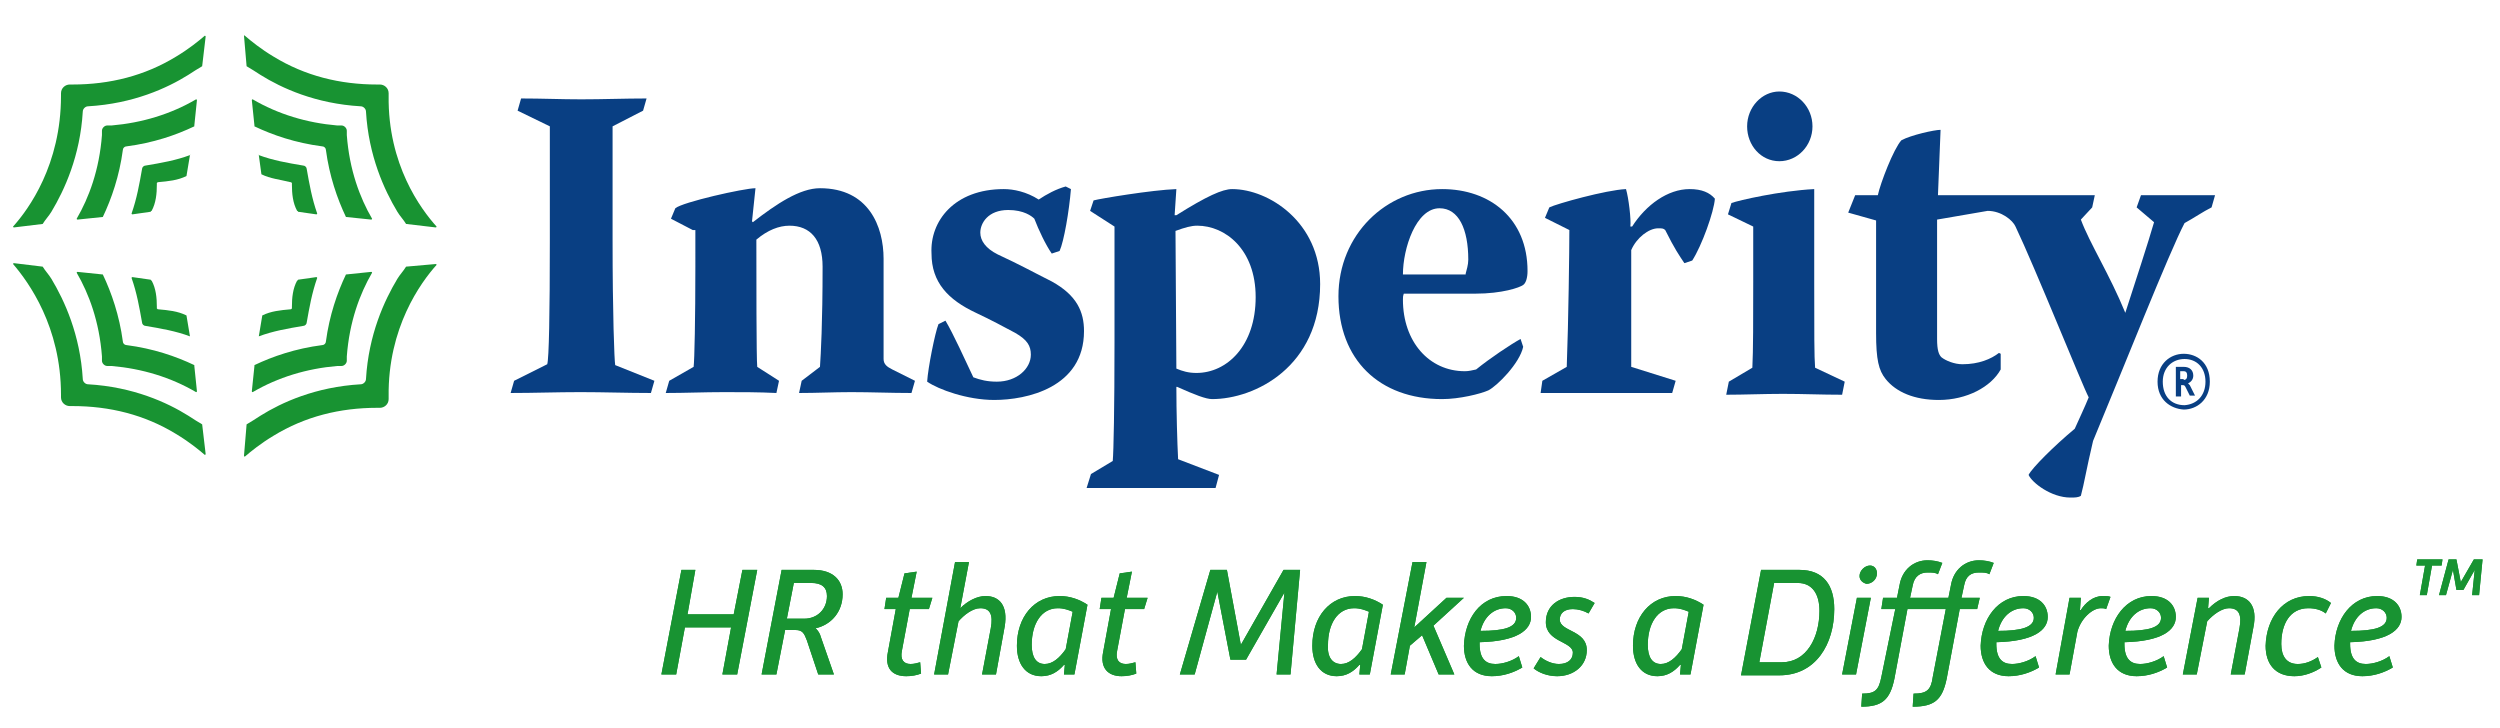 <?xml version="1.0" encoding="utf-8"?>
<!-- Generator: Adobe Illustrator 26.0.2, SVG Export Plug-In . SVG Version: 6.00 Build 0)  -->
<svg version="1.1" id="Layer_1" xmlns="http://www.w3.org/2000/svg" xmlns:xlink="http://www.w3.org/1999/xlink" x="0px" y="0px"
	 viewBox="0 0 286.9 83.5" style="enable-background:new 0 0 286.9 83.5;" xml:space="preserve">
<style type="text/css">
	.st0{fill:#093F83;}
	.st1{fill:#189332;}
</style>
<g>
	<g>
		<path class="st0" d="M59.8,11.3c2.4,0,4.6,0.1,6.9,0.1c2.5,0,5-0.1,7.5-0.1l-0.4,1.4l-3.5,1.8v13c0,8.6,0.2,13.8,0.3,14.4l4.5,1.8
			l-0.4,1.4c-2.7,0-5.4-0.1-8.1-0.1c-2.7,0-5.3,0.1-8,0.1l0.4-1.4l3.8-1.9c0.2-0.6,0.3-5.8,0.3-14.3v-13l-3.7-1.8L59.8,11.3z"/>
		<path class="st0" d="M79.5,26.4L77,25.1l0.5-1.2c0.8-0.7,7.9-2.3,9.2-2.3l-0.4,3.8l0.1,0.1c2.7-2.1,5.4-3.9,7.7-3.9
			c5.6,0,7.3,4.4,7.3,8.1v11.5c0,0.6,0.4,0.9,1,1.2l2.6,1.3l-0.4,1.4c-2.4,0-4.6-0.1-6.9-0.1c-2,0-4,0.1-6,0.1l0.3-1.4l2.1-1.6
			c0.1-1.5,0.3-5,0.3-11.5c0-3.1-1.4-4.7-3.8-4.7c-1.2,0-2.5,0.5-3.8,1.6c0,4.1,0,13.7,0.1,14.6l2.5,1.6l-0.3,1.4
			c-2-0.1-4-0.1-6-0.1c-2.3,0-4.5,0.1-6.7,0.1l0.4-1.4l2.8-1.6c0.1-0.7,0.2-5.6,0.2-11.5V26.4z"/>
		<path class="st0" d="M115.2,21.7c1.1,0,2.6,0.3,4,1.2c0.9-0.6,2-1.2,3.1-1.5l0.6,0.3c-0.2,2.5-0.8,6-1.3,7.1l-0.9,0.3
			c-0.7-1-1.5-2.7-2-4c-0.3-0.3-1.2-1-3-1c-2.3,0-3.2,1.5-3.2,2.6c0,0.9,0.6,1.8,2,2.5c2.6,1.2,4.2,2.1,6.2,3.1
			c2.9,1.6,3.7,3.5,3.7,5.7c0,6.5-6.6,7.9-10.3,7.9c-3.1,0-6.4-1.2-7.7-2.1c0.1-1.6,0.9-5.6,1.3-6.6l0.8-0.4
			c0.9,1.5,2.3,4.6,3.2,6.5c0.8,0.3,1.6,0.5,2.7,0.5c2.3,0,3.9-1.5,3.9-3.1c0-1-0.4-1.7-1.8-2.5c-1.3-0.7-2.8-1.5-4.5-2.3
			c-3.2-1.5-5.1-3.5-5.1-6.8C106.7,25.4,109.5,21.7,115.2,21.7L115.2,21.7z"/>
		<path class="st0" d="M134.8,24.7h0.2c3.5-2.2,5.3-3,6.4-3c4.2,0,10.1,3.8,10.1,10.9c0,9.5-7.5,13.2-12.4,13.2c-0.7,0-2-0.5-4-1.4
			l-0.1,0c0,2.8,0.1,6.4,0.2,8.3l4.7,1.8l-0.4,1.5c-2.6,0-5.2,0-7.8,0c-2.3,0-4.6,0-7,0l0.5-1.6l2.5-1.5c0.1-1.1,0.2-6.1,0.2-13.5
			V26l-2.8-1.8l0.4-1.2c0.7-0.2,6.7-1.2,9.5-1.3L134.8,24.7z M135,42.3c0.7,0.3,1.4,0.5,2.3,0.5c3.5,0,6.8-3.1,6.8-8.7
			c0-5.5-3.5-8.2-6.7-8.2c-0.7,0-1.4,0.2-2.5,0.6L135,42.3z"/>
		<path class="st0" d="M161.1,33.7c-0.1,0.3-0.1,0.4-0.1,0.7c0,4.8,3,8.2,7.1,8.2c0.5,0,0.8-0.1,1.3-0.2c1.6-1.3,4-2.9,5.1-3.5
			l0.3,0.9c-0.4,1.9-3,4.5-4,5c-0.9,0.4-3.3,1-5.3,1c-7.2,0-11.9-4.5-11.9-11.8c0-7.1,5.5-12.3,11.9-12.3c5.5,0,9.8,3.4,9.8,9.4
			c0,0.8-0.2,1.4-0.5,1.6c-0.4,0.3-2.4,1-5.5,1H161.1z M168.2,31.4c0.1-0.4,0.3-1,0.3-1.6c0-3.5-1.1-5.9-3.3-5.9
			c-2.7,0-4.2,4.6-4.2,7.6H168.2z"/>
		<path class="st0" d="M177.8,23.8c0.8-0.4,6.5-2,8.8-2.1c0.3,1,0.6,3.5,0.5,4.3h0.2c1.6-2.5,4.1-4.3,6.6-4.3c1.4,0,2.3,0.4,2.9,1.1
			c-0.1,1.5-1.5,5.4-2.6,7.1l-0.9,0.3c-0.6-0.9-1.1-1.6-2.2-3.8c-0.2-0.2-0.4-0.2-0.8-0.2c-1.1,0-2.5,1.1-3.1,2.5v13.4l5.1,1.6
			l-0.4,1.4c-2.8,0-5.7,0-8.5,0c-2.2,0-4.4,0-6.6,0l0.2-1.4l2.8-1.6c0.2-5.2,0.3-13.6,0.3-15.7l-2.8-1.4L177.8,23.8z"/>
		<path class="st0" d="M198.7,23.3c0.8-0.3,5.6-1.4,9.5-1.6v10.7c0,5.8,0,8.6,0.1,9.8l3.4,1.6l-0.3,1.5c-2.4,0-4.4-0.1-6.8-0.1
			c-2.2,0-4.5,0.1-6.5,0.1l0.3-1.5l2.7-1.6c0.1-1.8,0.1-5.8,0.1-9.9V26l-2.9-1.4L198.7,23.3z"/>
		<path class="st0" d="M249.2,22.4c-1.1,0-2.3,0-3.5,0l-0.5,1.4l2,1.7c-0.6,2.1-2.2,7-3.3,10.4c-1.8-4.4-4.1-8-5.1-10.7l1.3-1.4
			l0.3-1.4c-1.9,0-3.7,0-5.5,0c-2.2,0-12.5,0-12.5,0l0.3-7.5c-0.7,0-3.4,0.6-4.5,1.2c-0.9,1-2.4,4.9-2.7,6.3h-2.6l-0.8,2l3.2,0.9
			v12.9c0,3.1,0.3,4.3,1.1,5.3c1.2,1.5,3.3,2.4,6.1,2.4c3.2,0,6-1.5,7.1-3.5v-1.8l-0.2-0.1c-0.9,0.7-2.3,1.3-4.2,1.3
			c-0.9,0-1.9-0.4-2.4-0.8c-0.3-0.3-0.5-0.8-0.5-2.1c0-5.8,0-10.4,0-13.7l5.8-1c1.6,0,2.9,1.1,3.2,1.8c2.2,4.6,7.7,18.3,8.4,19.6
			c-0.4,1-1.2,2.7-1.6,3.6c-2.4,2-4.9,4.5-5.3,5.3c0.4,0.9,2.6,2.6,4.8,2.6c0.5,0,0.9,0,1.2-0.2c0.4-1.5,0.6-2.9,1.4-6.3
			c3.3-7.9,8.8-21.8,10.5-25c1.1-0.6,2.1-1.3,3.1-1.8l0.4-1.4C252.7,22.4,251,22.4,249.2,22.4"/>
		<path class="st0" d="M208,14.5c0,2.2-1.7,4-3.8,4c-2.1,0-3.7-1.8-3.7-4c0-2.2,1.7-4,3.7-4C206.3,10.5,208,12.3,208,14.5"/>
		<path class="st0" d="M247.6,43.8c0-2.1,1.5-3.2,3-3.2c1.5,0,3,1,3,3.2c0,2.1-1.5,3.2-3,3.2C249.1,46.9,247.6,45.9,247.6,43.8
			 M253.1,43.8c0-1.6-1-2.6-2.4-2.6c-1.4,0-2.5,1-2.5,2.6c0,1.7,1,2.7,2.5,2.7C252.1,46.4,253.1,45.4,253.1,43.8 M249.6,42.1h1
			c0.7,0,1.1,0.4,1.1,1c0,0.4-0.2,0.7-0.6,0.9c0.1,0.1,0.1,0.1,0.2,0.2l0.6,1.2h-0.6l-0.5-1c-0.1-0.2-0.2-0.2-0.3-0.2h-0.2v1.3h-0.6
			V42.1z M250.6,43.6c0.3,0,0.4-0.2,0.4-0.5c0-0.3-0.1-0.5-0.4-0.5h-0.4v0.9H250.6z"/>
	</g>
	<g>
		<g>
			<polygon class="st1" points="78.2,65.4 79.8,65.4 78.9,70.5 84.2,70.5 85.2,65.4 86.9,65.4 84.6,77.4 82.9,77.4 83.9,72 78.6,72 
				77.6,77.4 75.9,77.4 			"/>
			<polygon class="st1" points="78.2,65.4 79.8,65.4 78.9,70.5 84.2,70.5 85.2,65.4 86.9,65.4 84.6,77.4 82.9,77.4 83.9,72 78.6,72 
				77.6,77.4 75.9,77.4 			"/>
			<path class="st1" d="M89.7,65.4h3.7c2.2,0,3.3,1.2,3.3,2.8c0,2-1.3,3.5-3.1,3.9c0.3,0.3,0.5,0.6,0.6,1l1.5,4.3h-1.8l-1.3-3.9
				c-0.3-0.8-0.5-1.2-1.3-1.2h-1.2l-1,5.1h-1.7L89.7,65.4z M92.3,71c1.5,0,2.6-1.1,2.6-2.6c0-1-0.6-1.5-1.8-1.5h-2L90.3,71H92.3z"/>
			<path class="st1" d="M89.7,65.4h3.7c2.2,0,3.3,1.2,3.3,2.8c0,2-1.3,3.5-3.1,3.9c0.3,0.3,0.5,0.6,0.6,1l1.5,4.3h-1.8l-1.3-3.9
				c-0.3-0.8-0.5-1.2-1.3-1.2h-1.2l-1,5.1h-1.7L89.7,65.4z M92.3,71c1.5,0,2.6-1.1,2.6-2.6c0-1-0.6-1.5-1.8-1.5h-2L90.3,71H92.3z"/>
			<path class="st1" d="M102.8,69.9h-1.3l0.2-1.3h1.4l0.7-2.8l1.4-0.2l-0.6,3h2.4l-0.4,1.3h-2.2l-0.9,4.8c-0.2,1,0.2,1.5,1,1.5
				c0.4,0,0.7-0.1,1.1-0.2l0.1,1.3c-0.5,0.2-1.1,0.3-1.7,0.3c-1.6,0-2.5-0.9-2.1-2.8L102.8,69.9z"/>
			<path class="st1" d="M102.8,69.9h-1.3l0.2-1.3h1.4l0.7-2.8l1.4-0.2l-0.6,3h2.4l-0.4,1.3h-2.2l-0.9,4.8c-0.2,1,0.2,1.5,1,1.5
				c0.4,0,0.7-0.1,1.1-0.2l0.1,1.3c-0.5,0.2-1.1,0.3-1.7,0.3c-1.6,0-2.5-0.9-2.1-2.8L102.8,69.9z"/>
			<path class="st1" d="M109.6,64.5h1.6l-1,5.3c0.8-0.8,1.9-1.4,2.9-1.4c1.6,0,2.6,1.1,2.2,3.5l-1,5.5h-1.6l1-5.3
				c0.3-1.6-0.1-2.3-1.2-2.3c-0.9,0-1.9,0.8-2.5,1.5l-1.2,6.1h-1.6L109.6,64.5z"/>
			<path class="st1" d="M109.6,64.5h1.6l-1,5.3c0.8-0.8,1.9-1.4,2.9-1.4c1.6,0,2.6,1.1,2.2,3.5l-1,5.5h-1.6l1-5.3
				c0.3-1.6-0.1-2.3-1.2-2.3c-0.9,0-1.9,0.8-2.5,1.5l-1.2,6.1h-1.6L109.6,64.5z"/>
			<path class="st1" d="M121.6,68.4c1.2,0,2.3,0.4,3.2,1l-1.5,8h-1.2l0.1-1.1h-0.1c-0.7,0.8-1.5,1.3-2.6,1.3c-1.8,0-2.8-1.4-2.8-3.5
				C116.7,70.8,118.7,68.4,121.6,68.4 M119.9,76.2c0.9,0,1.7-0.7,2.4-1.7l0.8-4.3c-0.5-0.2-1-0.4-1.7-0.4c-1.9,0-3,1.8-3,4.2
				C118.4,75.4,118.9,76.2,119.9,76.2"/>
			<path class="st1" d="M121.6,68.4c1.2,0,2.3,0.4,3.2,1l-1.5,8h-1.2l0.1-1.1h-0.1c-0.7,0.8-1.5,1.3-2.6,1.3c-1.8,0-2.8-1.4-2.8-3.5
				C116.7,70.8,118.7,68.4,121.6,68.4z M119.9,76.2c0.9,0,1.7-0.7,2.4-1.7l0.8-4.3c-0.5-0.2-1-0.4-1.7-0.4c-1.9,0-3,1.8-3,4.2
				C118.4,75.4,118.9,76.2,119.9,76.2z"/>
			<path class="st1" d="M127.5,69.9h-1.3l0.2-1.3h1.4l0.7-2.8l1.4-0.2l-0.6,3h2.4l-0.4,1.3h-2.2l-0.9,4.8c-0.2,1,0.2,1.5,1,1.5
				c0.4,0,0.7-0.1,1.1-0.2l0.1,1.3c-0.5,0.2-1.1,0.3-1.7,0.3c-1.5,0-2.5-0.9-2.1-2.8L127.5,69.9z"/>
			<path class="st1" d="M127.5,69.9h-1.3l0.2-1.3h1.4l0.7-2.8l1.4-0.2l-0.6,3h2.4l-0.4,1.3h-2.2l-0.9,4.8c-0.2,1,0.2,1.5,1,1.5
				c0.4,0,0.7-0.1,1.1-0.2l0.1,1.3c-0.5,0.2-1.1,0.3-1.7,0.3c-1.5,0-2.5-0.9-2.1-2.8L127.5,69.9z"/>
			<polygon class="st1" points="138.9,65.4 140.8,65.4 142.4,74 147.3,65.4 149.2,65.4 148.1,77.4 146.5,77.4 147.4,68 143,75.7 
				141.2,75.7 139.7,67.9 137.1,77.4 135.4,77.4 			"/>
			<polygon class="st1" points="138.9,65.4 140.8,65.4 142.4,74 147.3,65.4 149.2,65.4 148.1,77.4 146.5,77.4 147.4,68 143,75.7 
				141.2,75.7 139.7,67.9 137.1,77.4 135.4,77.4 			"/>
			<path class="st1" d="M155.5,68.4c1.2,0,2.3,0.4,3.2,1l-1.5,8H156l0.1-1.1H156c-0.7,0.8-1.5,1.3-2.6,1.3c-1.8,0-2.8-1.4-2.8-3.5
				C150.6,70.8,152.6,68.4,155.5,68.4 M153.9,76.2c0.9,0,1.7-0.7,2.4-1.7l0.8-4.3c-0.5-0.2-1-0.4-1.7-0.4c-1.9,0-3,1.8-3,4.2
				C152.3,75.4,152.9,76.2,153.9,76.2"/>
			<path class="st1" d="M155.5,68.4c1.2,0,2.3,0.4,3.2,1l-1.5,8H156l0.1-1.1H156c-0.7,0.8-1.5,1.3-2.6,1.3c-1.8,0-2.8-1.4-2.8-3.5
				C150.6,70.8,152.6,68.4,155.5,68.4z M153.9,76.2c0.9,0,1.7-0.7,2.4-1.7l0.8-4.3c-0.5-0.2-1-0.4-1.7-0.4c-1.9,0-3,1.8-3,4.2
				C152.3,75.4,152.9,76.2,153.9,76.2z"/>
			<polygon class="st1" points="162.1,64.5 163.7,64.5 162.3,72 166,68.6 168,68.6 164.5,71.8 166.9,77.4 165.1,77.4 163.2,72.9 
				161.8,74.1 161.2,77.4 159.6,77.4 			"/>
			<polygon class="st1" points="162.1,64.5 163.7,64.5 162.3,72 166,68.6 168,68.6 164.5,71.8 166.9,77.4 165.1,77.4 163.2,72.9 
				161.8,74.1 161.2,77.4 159.6,77.4 			"/>
			<path class="st1" d="M172.9,68.4c1.9,0,2.8,1.1,2.8,2.4c0,1.5-1.6,2.8-5.9,2.9v0.2c0,1.7,0.7,2.3,1.8,2.3c0.8,0,1.9-0.3,2.7-0.9
				l0.4,1.3c-1,0.6-2.2,1-3.5,1c-2.2,0-3.2-1.5-3.2-3.5C168.1,71,169.9,68.4,172.9,68.4 M174,70.9c0-0.6-0.5-1.1-1.2-1.1
				c-1.4,0-2.5,1-2.9,2.6C172.6,72.4,174,72,174,70.9"/>
			<path class="st1" d="M172.9,68.4c1.9,0,2.8,1.1,2.8,2.4c0,1.5-1.6,2.8-5.9,2.9v0.2c0,1.7,0.7,2.3,1.8,2.3c0.8,0,1.9-0.3,2.7-0.9
				l0.4,1.3c-1,0.6-2.2,1-3.5,1c-2.2,0-3.2-1.5-3.2-3.5C168.1,71,169.9,68.4,172.9,68.4z M174,70.9c0-0.6-0.5-1.1-1.2-1.1
				c-1.4,0-2.5,1-2.9,2.6C172.6,72.4,174,72,174,70.9z"/>
			<path class="st1" d="M176.8,75.4c0.5,0.4,1.3,0.8,2.1,0.8c1,0,1.6-0.5,1.6-1.3c0-1.3-3.1-1.2-3.1-3.5c0-1.9,1.5-2.9,3.3-2.9
				c1,0,1.7,0.3,2.3,0.7l-0.7,1.2c-0.5-0.3-1.2-0.5-1.8-0.5c-1,0-1.5,0.5-1.5,1.2c0,1.4,3.1,1.2,3.1,3.5c0,1.8-1.5,3-3.4,3
				c-1.1,0-2.1-0.4-2.7-0.9L176.8,75.4z"/>
			<path class="st1" d="M176.8,75.4c0.5,0.4,1.3,0.8,2.1,0.8c1,0,1.6-0.5,1.6-1.3c0-1.3-3.1-1.2-3.1-3.5c0-1.9,1.5-2.9,3.3-2.9
				c1,0,1.7,0.3,2.3,0.7l-0.7,1.2c-0.5-0.3-1.2-0.5-1.8-0.5c-1,0-1.5,0.5-1.5,1.2c0,1.4,3.1,1.2,3.1,3.5c0,1.8-1.5,3-3.4,3
				c-1.1,0-2.1-0.4-2.7-0.9L176.8,75.4z"/>
			<path class="st1" d="M192.3,68.4c1.2,0,2.3,0.4,3.2,1l-1.5,8h-1.2l0.1-1.1h-0.1c-0.7,0.8-1.5,1.3-2.6,1.3c-1.8,0-2.8-1.4-2.8-3.5
				C187.4,70.8,189.4,68.4,192.3,68.4 M190.6,76.2c0.9,0,1.7-0.7,2.4-1.7l0.8-4.3c-0.5-0.2-1-0.4-1.7-0.4c-1.9,0-3,1.8-3,4.2
				C189.1,75.4,189.6,76.2,190.6,76.2"/>
			<path class="st1" d="M192.3,68.4c1.2,0,2.3,0.4,3.2,1l-1.5,8h-1.2l0.1-1.1h-0.1c-0.7,0.8-1.5,1.3-2.6,1.3c-1.8,0-2.8-1.4-2.8-3.5
				C187.4,70.8,189.4,68.4,192.3,68.4z M190.6,76.2c0.9,0,1.7-0.7,2.4-1.7l0.8-4.3c-0.5-0.2-1-0.4-1.7-0.4c-1.9,0-3,1.8-3,4.2
				C189.1,75.4,189.6,76.2,190.6,76.2z"/>
			<path class="st1" d="M202.1,65.4h4.4c2.8,0,4,1.8,4,4.5c0,4-2.1,7.6-6.3,7.6h-4.4L202.1,65.4z M204.5,76c2.8,0,4.3-2.8,4.3-5.9
				c0-1.9-0.8-3.2-2.5-3.2h-2.7l-1.7,9.1H204.5z"/>
			<path class="st1" d="M202.1,65.4h4.4c2.8,0,4,1.8,4,4.5c0,4-2.1,7.6-6.3,7.6h-4.4L202.1,65.4z M204.5,76c2.8,0,4.3-2.8,4.3-5.9
				c0-1.9-0.8-3.2-2.5-3.2h-2.7l-1.7,9.1H204.5z"/>
			<path class="st1" d="M213.1,68.6h1.6l-1.7,8.8h-1.6L213.1,68.6z M213.4,66.1c0-0.6,0.6-1.2,1.2-1.2c0.5,0,0.8,0.4,0.8,0.9
				c0,0.7-0.6,1.2-1.2,1.2C213.8,66.9,213.4,66.6,213.4,66.1"/>
			<path class="st1" d="M213.1,68.6h1.6l-1.7,8.8h-1.6L213.1,68.6z M213.4,66.1c0-0.6,0.6-1.2,1.2-1.2c0.5,0,0.8,0.4,0.8,0.9
				c0,0.7-0.6,1.2-1.2,1.2C213.8,66.9,213.4,66.6,213.4,66.1z"/>
			<path class="st1" d="M217.5,69.9h-1.6l0.2-1.3h1.6l0.3-1.5c0.3-1.7,1.6-2.8,3.2-2.8c0.6,0,1.2,0.1,1.7,0.3l-0.5,1.3
				c-0.3-0.2-0.7-0.2-1.2-0.2c-0.8,0-1.5,0.4-1.7,1.5l-0.3,1.4h4.4l0.3-1.5c0.3-1.7,1.6-2.8,3.2-2.8c0.6,0,1.2,0.1,1.7,0.3l-0.5,1.3
				c-0.3-0.2-0.7-0.2-1.2-0.2c-0.9,0-1.5,0.4-1.7,1.5l-0.3,1.4h2.1l-0.3,1.3h-2l-1.5,8c-0.5,2.4-1.4,3.2-3.9,3.2l0.1-1.5
				c1.5,0,2-0.4,2.2-1.9l1.5-7.8h-4.4l-1.5,8c-0.5,2.4-1.4,3.2-3.8,3.2l0.1-1.5c1.5,0,1.9-0.4,2.2-1.9L217.5,69.9z"/>
			<path class="st1" d="M217.5,69.9h-1.6l0.2-1.3h1.6l0.3-1.5c0.3-1.7,1.6-2.8,3.2-2.8c0.6,0,1.2,0.1,1.7,0.3l-0.5,1.3
				c-0.3-0.2-0.7-0.2-1.2-0.2c-0.8,0-1.5,0.4-1.7,1.5l-0.3,1.4h4.4l0.3-1.5c0.3-1.7,1.6-2.8,3.2-2.8c0.6,0,1.2,0.1,1.7,0.3l-0.5,1.3
				c-0.3-0.2-0.7-0.2-1.2-0.2c-0.9,0-1.5,0.4-1.7,1.5l-0.3,1.4h2.1l-0.3,1.3h-2l-1.5,8c-0.5,2.4-1.4,3.2-3.9,3.2l0.1-1.5
				c1.5,0,2-0.4,2.2-1.9l1.5-7.8h-4.4l-1.5,8c-0.5,2.4-1.4,3.2-3.8,3.2l0.1-1.5c1.5,0,1.9-0.4,2.2-1.9L217.5,69.9z"/>
			<path class="st1" d="M232.2,68.4c1.9,0,2.8,1.1,2.8,2.4c0,1.5-1.6,2.8-5.9,2.9v0.2c0,1.7,0.7,2.3,1.8,2.3c0.8,0,1.9-0.3,2.7-0.9
				l0.4,1.3c-1,0.6-2.2,1-3.5,1c-2.2,0-3.2-1.5-3.2-3.5C227.4,71,229.3,68.4,232.2,68.4 M233.4,70.9c0-0.6-0.5-1.1-1.2-1.1
				c-1.4,0-2.5,1-2.9,2.6C231.9,72.4,233.4,72,233.4,70.9"/>
			<path class="st1" d="M232.2,68.4c1.9,0,2.8,1.1,2.8,2.4c0,1.5-1.6,2.8-5.9,2.9v0.2c0,1.7,0.7,2.3,1.8,2.3c0.8,0,1.9-0.3,2.7-0.9
				l0.4,1.3c-1,0.6-2.2,1-3.5,1c-2.2,0-3.2-1.5-3.2-3.5C227.4,71,229.3,68.4,232.2,68.4z M233.4,70.9c0-0.6-0.5-1.1-1.2-1.1
				c-1.4,0-2.5,1-2.9,2.6C231.9,72.4,233.4,72,233.4,70.9z"/>
			<path class="st1" d="M237.5,68.6h1.3l-0.1,1.4h0.1c0.5-0.8,1.4-1.6,2.5-1.6c0.4,0,0.7,0,0.9,0.1l-0.5,1.4
				c-0.2-0.1-0.4-0.1-0.6-0.1c-1,0-2.3,1.2-2.7,2.7l-0.9,4.9h-1.6L237.5,68.6z"/>
			<path class="st1" d="M237.5,68.6h1.3l-0.1,1.4h0.1c0.5-0.8,1.4-1.6,2.5-1.6c0.4,0,0.7,0,0.9,0.1l-0.5,1.4
				c-0.2-0.1-0.4-0.1-0.6-0.1c-1,0-2.3,1.2-2.7,2.7l-0.9,4.9h-1.6L237.5,68.6z"/>
			<path class="st1" d="M246.9,68.4c1.9,0,2.8,1.1,2.8,2.4c0,1.5-1.6,2.8-5.9,2.9v0.2c0,1.7,0.7,2.3,1.8,2.3c0.8,0,1.9-0.3,2.7-0.9
				l0.4,1.3c-1,0.6-2.2,1-3.5,1c-2.2,0-3.2-1.5-3.2-3.5C242.1,71,244,68.4,246.9,68.4 M248,70.9c0-0.6-0.5-1.1-1.2-1.1
				c-1.4,0-2.5,1-2.9,2.6C246.6,72.4,248,72,248,70.9"/>
			<path class="st1" d="M246.9,68.4c1.9,0,2.8,1.1,2.8,2.4c0,1.5-1.6,2.8-5.9,2.9v0.2c0,1.7,0.7,2.3,1.8,2.3c0.8,0,1.9-0.3,2.7-0.9
				l0.4,1.3c-1,0.6-2.2,1-3.5,1c-2.2,0-3.2-1.5-3.2-3.5C242.1,71,244,68.4,246.9,68.4z M248,70.9c0-0.6-0.5-1.1-1.2-1.1
				c-1.4,0-2.5,1-2.9,2.6C246.6,72.4,248,72,248,70.9z"/>
			<path class="st1" d="M252.2,68.6h1.3l-0.1,1.2h0.1c0.9-0.9,1.9-1.4,2.9-1.4c1.7,0,2.7,1.2,2.2,3.6l-1,5.4H256l1-5.3
				c0.3-1.6-0.1-2.3-1.2-2.3c-0.8,0-1.8,0.7-2.5,1.5l-1.2,6.1h-1.6L252.2,68.6z"/>
			<path class="st1" d="M252.2,68.6h1.3l-0.1,1.2h0.1c0.9-0.9,1.9-1.4,2.9-1.4c1.7,0,2.7,1.2,2.2,3.6l-1,5.4H256l1-5.3
				c0.3-1.6-0.1-2.3-1.2-2.3c-0.8,0-1.8,0.7-2.5,1.5l-1.2,6.1h-1.6L252.2,68.6z"/>
			<path class="st1" d="M265,68.4c1,0,1.9,0.3,2.5,0.8l-0.6,1.2c-0.5-0.4-1.2-0.6-2-0.6c-2.1,0-3.1,1.8-3.1,4.1
				c0,1.4,0.6,2.3,1.9,2.3c0.8,0,1.6-0.3,2.3-0.8l0.4,1.2c-0.9,0.6-2,1-3.1,1c-2.2,0-3.3-1.4-3.3-3.5C260.1,70.9,262,68.4,265,68.4"
				/>
			<path class="st1" d="M265,68.4c1,0,1.9,0.3,2.5,0.8l-0.6,1.2c-0.5-0.4-1.2-0.6-2-0.6c-2.1,0-3.1,1.8-3.1,4.1
				c0,1.4,0.6,2.3,1.9,2.3c0.8,0,1.6-0.3,2.3-0.8l0.4,1.2c-0.9,0.6-2,1-3.1,1c-2.2,0-3.3-1.4-3.3-3.5C260.1,70.9,262,68.4,265,68.4z
				"/>
			<path class="st1" d="M272.8,68.4c1.9,0,2.8,1.1,2.8,2.4c0,1.5-1.6,2.8-5.9,2.9v0.2c0,1.7,0.7,2.3,1.8,2.3c0.8,0,1.9-0.3,2.7-0.9
				l0.4,1.3c-1,0.6-2.2,1-3.5,1c-2.2,0-3.2-1.5-3.2-3.5C268,71,269.9,68.4,272.8,68.4 M273.9,70.9c0-0.6-0.5-1.1-1.2-1.1
				c-1.4,0-2.5,1-2.9,2.6C272.5,72.4,273.9,72,273.9,70.9"/>
			<path class="st1" d="M272.8,68.4c1.9,0,2.8,1.1,2.8,2.4c0,1.5-1.6,2.8-5.9,2.9v0.2c0,1.7,0.7,2.3,1.8,2.3c0.8,0,1.9-0.3,2.7-0.9
				l0.4,1.3c-1,0.6-2.2,1-3.5,1c-2.2,0-3.2-1.5-3.2-3.5C268,71,269.9,68.4,272.8,68.4z M273.9,70.9c0-0.6-0.5-1.1-1.2-1.1
				c-1.4,0-2.5,1-2.9,2.6C272.5,72.4,273.9,72,273.9,70.9z"/>
			<path class="st1" d="M278.3,64.9h-1l0.1-0.7h2.9l-0.1,0.7h-1.1l-0.6,3.4h-0.8L278.3,64.9z M281,64.2h0.9l0.5,2.6l1.5-2.6h1
				l-0.4,4.1h-0.8l0.3-2.9l-1.3,2.3h-0.8l-0.4-2.3l-0.8,2.9h-0.8L281,64.2z"/>
			<path class="st1" d="M278.3,64.9h-1l0.1-0.7h2.9l-0.1,0.7h-1.1l-0.6,3.4h-0.8L278.3,64.9z M281,64.2h0.9l0.5,2.6l1.5-2.6h1
				l-0.4,4.1h-0.8l0.3-2.9l-1.3,2.3h-0.8l-0.4-2.3l-0.8,2.9h-0.8L281,64.2z"/>
		</g>
		<g>
			<g>
				<path class="st1" d="M4.9,25.7C4.9,25.7,4.9,25.7,4.9,25.7c0.3-0.5,0.7-0.9,1-1.4c1.5-2.5,3.3-6.4,3.6-11.5
					c0-0.3,0.3-0.6,0.6-0.6c5.2-0.3,9.1-2.1,11.5-3.6c0.6-0.4,1.1-0.7,1.6-1c0,0,0,0,0,0l0.4-3.4c0-0.1-0.1-0.1-0.1-0.1
					c-0.7,0.6-1.8,1.5-3.3,2.4c-3.6,2.2-7.6,3.2-11.9,3.2l-0.3,0c-0.5,0-1,0.4-1,1L7,11C7,18.9,3.3,24,1.5,26c0,0,0,0.1,0.1,0.1
					L4.9,25.7z"/>
				<path class="st1" d="M11.8,24.9c1-2.1,1.9-4.7,2.3-7.7c0-0.2,0.2-0.4,0.4-0.4c3.1-0.4,5.7-1.3,7.8-2.3c0,0,0,0,0-0.1l0.3-2.9
					c0-0.1-0.1-0.1-0.1-0.1c-2.9,1.7-6.2,2.7-9.7,3l-0.5,0c-0.3,0-0.6,0.3-0.6,0.6l0,0.5c-0.3,4-1.5,7.2-2.9,9.6c0,0,0,0.1,0.1,0.1
					L11.8,24.9C11.8,24.9,11.8,24.9,11.8,24.9z"/>
				<path class="st1" d="M21.8,17.8c-1.6,0.6-3.3,0.9-5.1,1.2c-0.2,0-0.4,0.2-0.4,0.4c-0.3,1.7-0.6,3.4-1.2,5.1c0,0,0,0.1,0.1,0.1
					l2.1-0.3c0,0,0,0,0,0c0,0,0-0.1,0.1-0.1c0.5-0.9,0.6-2,0.6-3c0-0.1,0-0.2,0-0.2c0.1-0.1,0.1-0.1,0.2-0.1
					c1.1-0.1,2.2-0.2,3.2-0.7c0,0,0,0,0,0c0,0,0,0,0,0L21.8,17.8C21.9,17.8,21.8,17.7,21.8,17.8z"/>
			</g>
			<g>
				<path class="st1" d="M46.6,25.7C46.6,25.7,46.6,25.7,46.6,25.7c-0.3-0.5-0.7-0.9-1-1.4c-1.5-2.5-3.3-6.4-3.6-11.5
					c0-0.3-0.3-0.6-0.6-0.6c-5.2-0.3-9.1-2.1-11.5-3.6c-0.6-0.4-1.1-0.7-1.6-1c0,0,0,0,0,0L28,4.1C28,4.1,28,4,28.1,4.1
					c0.7,0.6,1.8,1.5,3.3,2.4c3.6,2.2,7.6,3.2,11.9,3.2l0.3,0c0.5,0,1,0.4,1,1l0,0.3C44.5,18.9,48.3,24,50.1,26c0,0,0,0.1-0.1,0.1
					L46.6,25.7z"/>
				<path class="st1" d="M39.7,24.9c-1-2.1-1.9-4.7-2.3-7.7c0-0.2-0.2-0.4-0.4-0.4c-3.1-0.4-5.7-1.3-7.8-2.3c0,0,0,0,0-0.1l-0.3-2.9
					c0-0.1,0.1-0.1,0.1-0.1c2.9,1.7,6.2,2.7,9.7,3l0.5,0c0.3,0,0.6,0.3,0.6,0.6l0,0.5c0.3,4,1.5,7.2,2.9,9.6c0,0,0,0.1-0.1,0.1
					L39.7,24.9C39.8,24.9,39.7,24.9,39.7,24.9z"/>
				<path class="st1" d="M29.7,17.8c1.6,0.6,3.3,0.9,5.1,1.2c0.2,0,0.4,0.2,0.4,0.4c0.3,1.7,0.6,3.4,1.2,5.1c0,0,0,0.1-0.1,0.1
					l-2.1-0.3c0,0,0,0,0,0c0,0,0-0.1-0.1-0.1c-0.5-0.9-0.6-2-0.6-3c0-0.1,0-0.2,0-0.2c-0.1-0.1-0.1-0.1-0.2-0.1
					C32.1,20.6,31,20.5,30,20c0,0,0,0,0,0c0,0,0,0,0,0L29.7,17.8C29.6,17.8,29.7,17.7,29.7,17.8z"/>
			</g>
			<g>
				<path class="st1" d="M4.9,30.6C4.9,30.6,4.9,30.7,4.9,30.6c0.3,0.5,0.7,0.9,1,1.4c1.5,2.5,3.3,6.4,3.6,11.5
					c0,0.3,0.3,0.6,0.6,0.6c5.2,0.3,9.1,2.1,11.5,3.6c0.6,0.4,1.1,0.7,1.6,1c0,0,0,0,0,0l0.4,3.4c0,0.1-0.1,0.1-0.1,0.1
					c-0.7-0.6-1.8-1.5-3.3-2.4c-3.6-2.2-7.6-3.2-11.9-3.2l-0.3,0c-0.5,0-1-0.4-1-1l0-0.3C7,37.5,3.3,32.4,1.5,30.3
					c0,0,0-0.1,0.1-0.1L4.9,30.6z"/>
				<path class="st1" d="M11.8,31.5c1,2.1,1.9,4.7,2.3,7.7c0,0.2,0.2,0.4,0.4,0.4c3.1,0.4,5.7,1.3,7.8,2.3c0,0,0,0,0,0.1l0.3,2.9
					c0,0.1-0.1,0.1-0.1,0.1c-2.9-1.7-6.2-2.7-9.7-3l-0.5,0c-0.3,0-0.6-0.3-0.6-0.6l0-0.5c-0.3-4-1.5-7.2-2.9-9.6c0,0,0-0.1,0.1-0.1
					L11.8,31.5C11.8,31.5,11.8,31.5,11.8,31.5z"/>
				<path class="st1" d="M21.8,38.6c-1.6-0.6-3.3-0.9-5.1-1.2c-0.2,0-0.4-0.2-0.4-0.4c-0.3-1.7-0.6-3.4-1.2-5.1c0,0,0-0.1,0.1-0.1
					l2.1,0.3c0,0,0,0,0,0c0,0,0,0.1,0.1,0.1c0.5,0.9,0.6,2,0.6,3c0,0.1,0,0.2,0,0.2c0.1,0.1,0.1,0.1,0.2,0.1
					c1.1,0.1,2.2,0.2,3.2,0.7c0,0,0,0,0,0c0,0,0,0,0,0L21.8,38.6C21.9,38.6,21.8,38.6,21.8,38.6z"/>
			</g>
			<g>
				<path class="st1" d="M46.6,30.6C46.6,30.6,46.6,30.7,46.6,30.6c-0.3,0.5-0.7,0.9-1,1.4c-1.5,2.5-3.3,6.4-3.6,11.5
					c0,0.3-0.3,0.6-0.6,0.6c-5.2,0.3-9.1,2.1-11.5,3.6c-0.6,0.4-1.1,0.7-1.6,1c0,0,0,0,0,0L28,52.3c0,0.1,0.1,0.1,0.1,0.1
					c0.7-0.6,1.8-1.5,3.3-2.4c3.6-2.2,7.6-3.2,11.9-3.2l0.3,0c0.5,0,1-0.4,1-1l0-0.3c-0.1-7.9,3.7-13.1,5.5-15.1c0,0,0-0.1-0.1-0.1
					L46.6,30.6z"/>
				<path class="st1" d="M39.7,31.5c-1,2.1-1.9,4.7-2.3,7.7c0,0.2-0.2,0.4-0.4,0.4c-3.1,0.4-5.7,1.3-7.8,2.3c0,0,0,0,0,0.1l-0.3,2.9
					c0,0.1,0.1,0.1,0.1,0.1c2.9-1.7,6.2-2.7,9.7-3l0.5,0c0.3,0,0.6-0.3,0.6-0.6l0-0.5c0.3-4,1.5-7.2,2.9-9.6c0,0,0-0.1-0.1-0.1
					L39.7,31.5C39.8,31.5,39.7,31.5,39.7,31.5z"/>
				<path class="st1" d="M29.7,38.6c1.6-0.6,3.3-0.9,5.1-1.2c0.2,0,0.4-0.2,0.4-0.4c0.3-1.7,0.6-3.4,1.2-5.1c0,0,0-0.1-0.1-0.1
					l-2.1,0.3c0,0,0,0,0,0c0,0,0,0.1-0.1,0.1c-0.5,0.9-0.6,2-0.6,3c0,0.1,0,0.2,0,0.2c-0.1,0.1-0.1,0.1-0.2,0.1
					c-1.1,0.1-2.2,0.2-3.2,0.7c0,0,0,0,0,0c0,0,0,0,0,0L29.7,38.6C29.6,38.6,29.7,38.6,29.7,38.6z"/>
			</g>
		</g>
	</g>
</g>
</svg>
